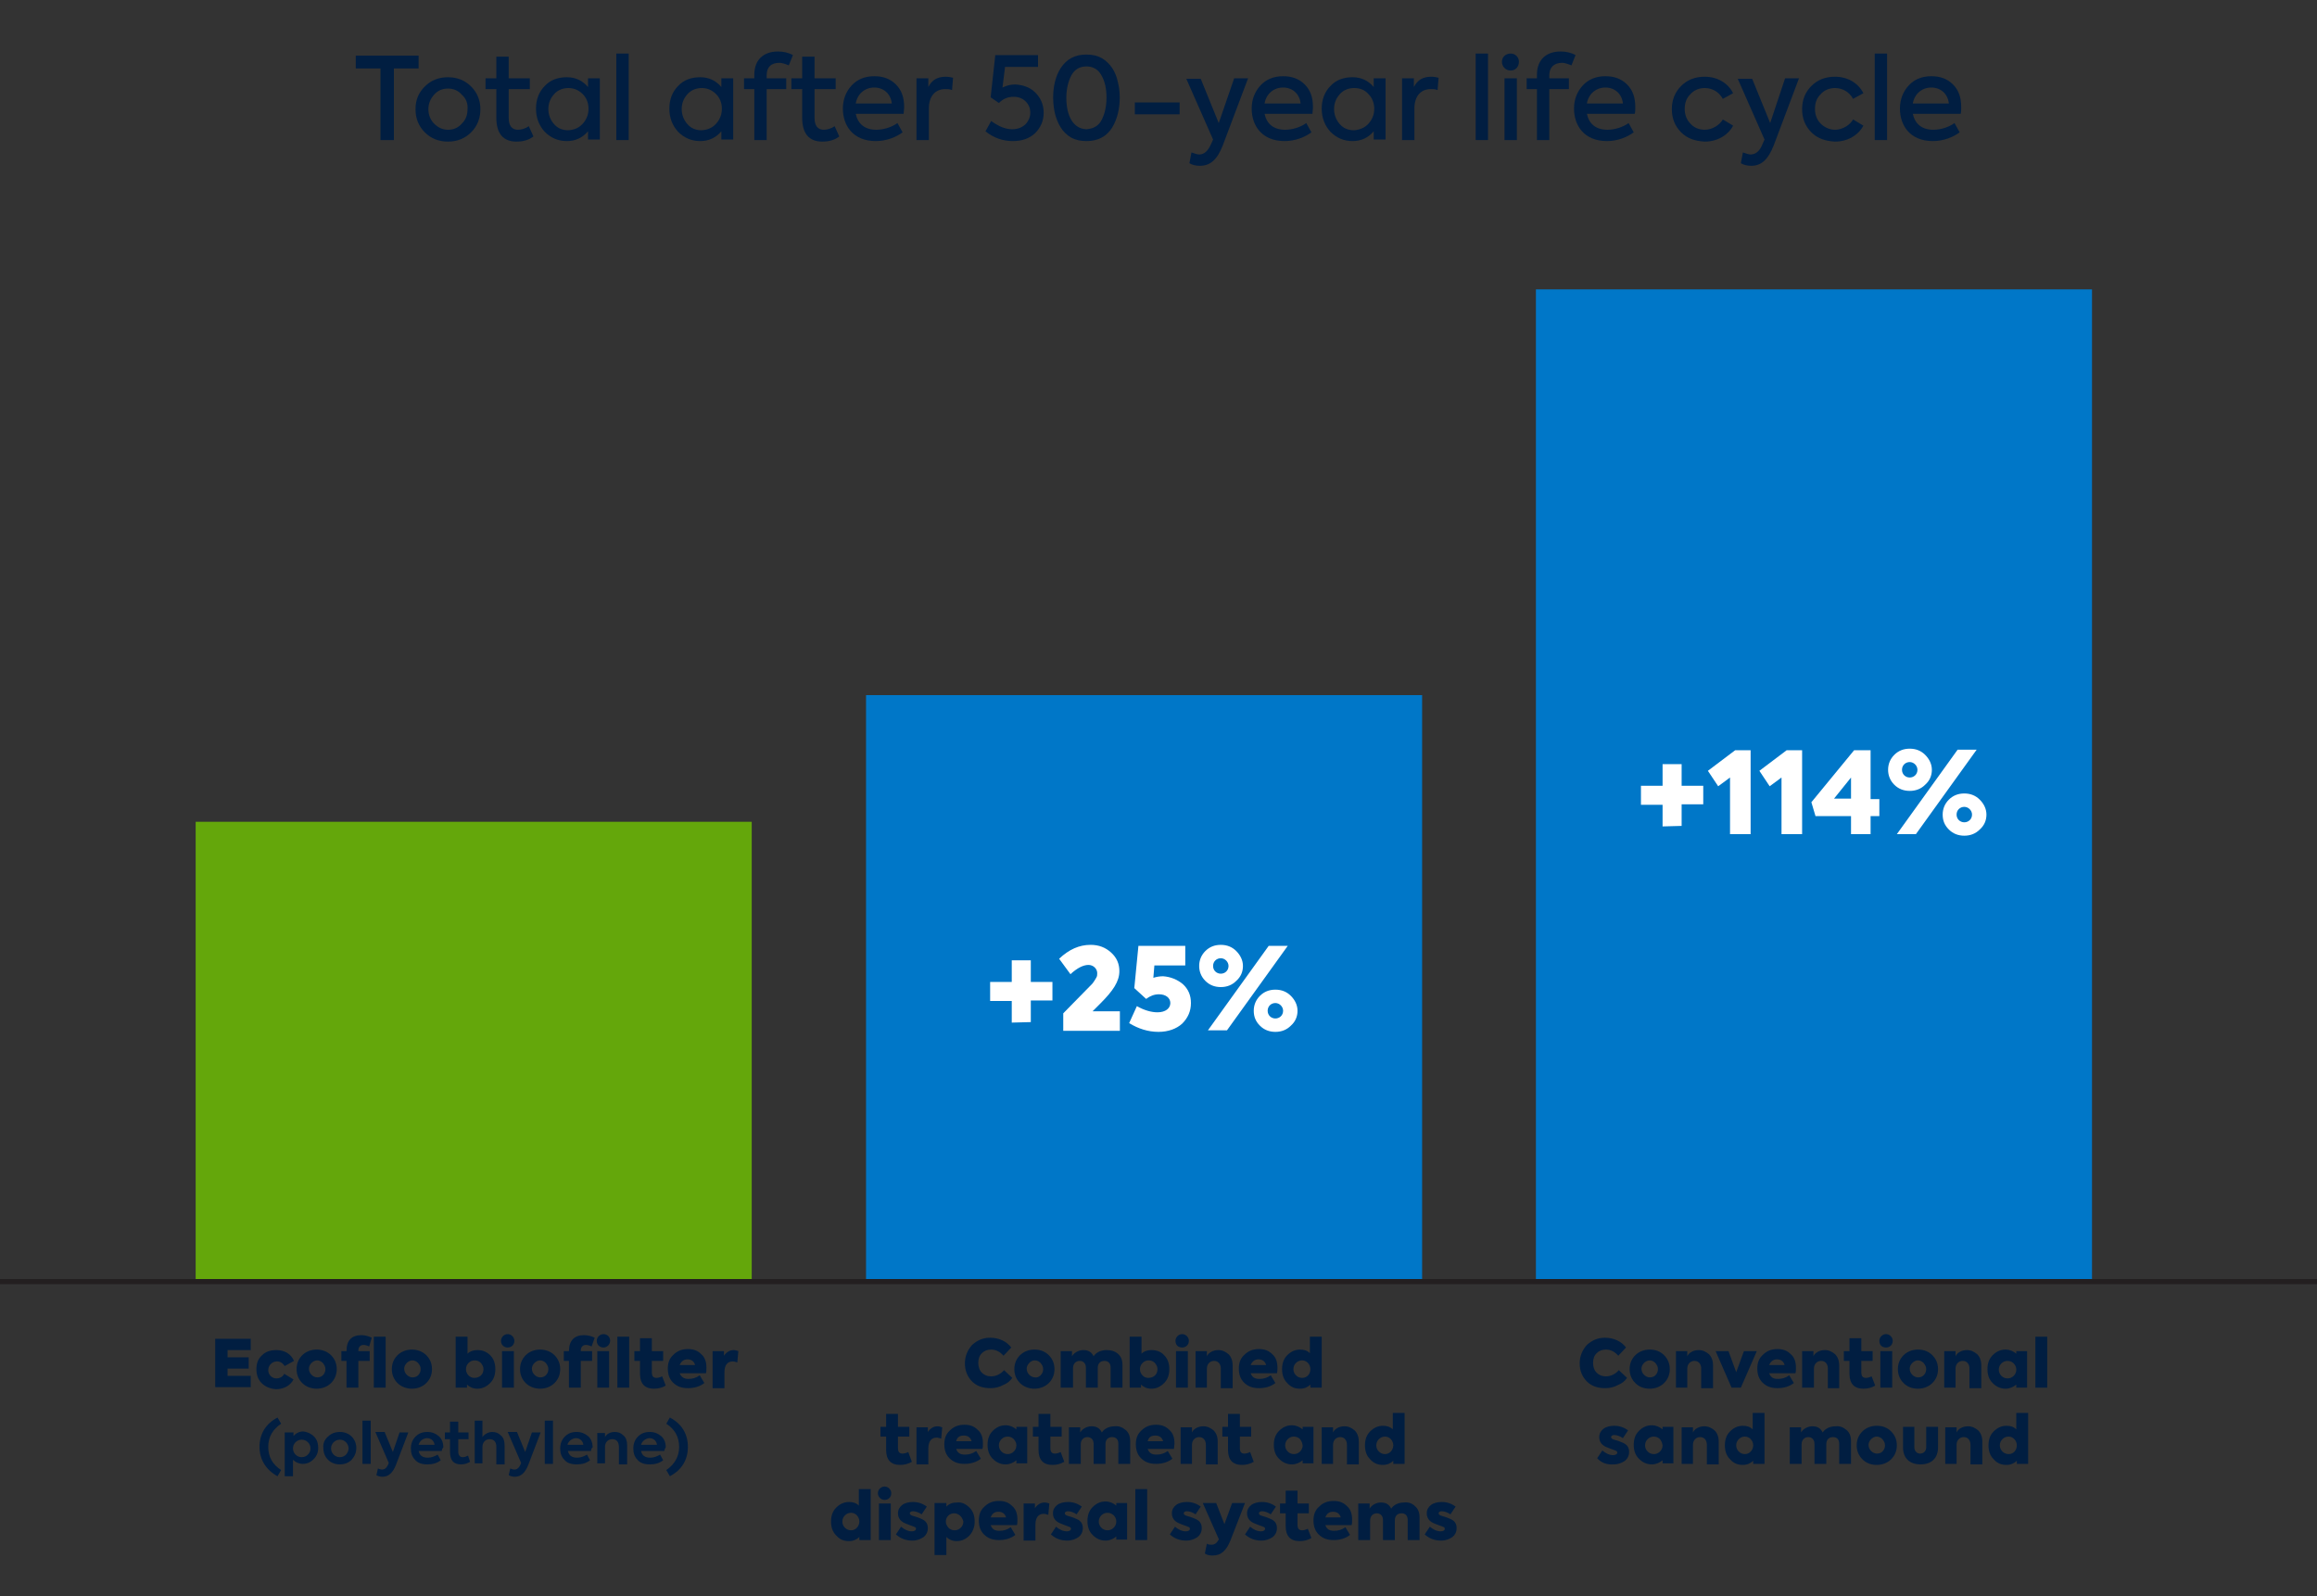 <?xml version="1.0" encoding="utf-8"?>
<!-- Generator: Adobe Illustrator 27.0.1, SVG Export Plug-In . SVG Version: 6.00 Build 0)  -->
<svg version="1.1" xmlns="http://www.w3.org/2000/svg" xmlns:xlink="http://www.w3.org/1999/xlink" x="0px" y="0px"
	 viewBox="0 0 450 310" style="enable-background:new 0 0 450 310;" xml:space="preserve">
<rect x="0" y="0" width="450" height="310" fill="#333333" stroke="none"/>
<style type="text/css">
	.st0{fill:#0077C8;}
	.st1{fill:#64A70B;}
	.st2{fill:#FFFFFF;}
	.st3{fill:#011E42;}
	.st4{fill:none;stroke:#011E42;}
	.st5{fill:#011E41;}
	.st6{fill:none;stroke:#231F20;}
</style>
<g id="FR-CA">
</g>
<g id="EN-US">
</g>
<g id="EN-CA">
	<g>
		<path class="st5" d="M73.9,13.3h-4.8v-2.5h12.2v2.5h-4.8v13.9h-2.6V13.3z"/>
		<path class="st5" d="M82.5,16.8c1.2-1.2,2.7-1.8,4.5-1.8c1.8,0,3.3,0.6,4.5,1.8c1.2,1.2,1.8,2.7,1.8,4.4c0,1.8-0.6,3.3-1.8,4.5
			c-1.2,1.2-2.7,1.8-4.5,1.8c-1.8,0-3.3-0.6-4.5-1.8c-1.2-1.2-1.8-2.7-1.8-4.5C80.7,19.4,81.3,18,82.5,16.8z M89.7,18.4
			c-0.7-0.8-1.6-1.2-2.7-1.2c-1.1,0-2,0.4-2.7,1.2c-0.7,0.8-1.1,1.7-1.1,2.8c0,1.1,0.4,2.1,1.1,2.8c0.8,0.8,1.7,1.2,2.7,1.2
			c1.1,0,2-0.4,2.7-1.2c0.8-0.8,1.1-1.7,1.1-2.8C90.9,20.1,90.5,19.1,89.7,18.4z"/>
		<path class="st5" d="M103.6,26.5c-0.9,0.7-2,1-3.3,1c-2.6,0-3.9-1.6-3.9-4.6v-5.6h-2.1v-2.1h2.1V11h2.4v4.2h4.1v2.1h-4.1v5.6
			c0,1.5,0.6,2.3,1.8,2.3c0.6,0,1.4-0.2,2.1-0.7L103.6,26.5z"/>
		<path class="st5" d="M114.2,15.2h2.3v11.9h-2.3v-1.6c-1.1,1.3-2.5,1.9-4.1,1.9c-1.7,0-3.1-0.6-4.3-1.8c-1.1-1.2-1.7-2.7-1.7-4.5
			s0.6-3.3,1.7-4.4c1.1-1.2,2.6-1.7,4.3-1.7c1.6,0,3,0.6,4.1,1.9V15.2z M113.2,24c0.7-0.8,1.1-1.7,1.1-2.9c0-1.1-0.4-2.1-1.1-2.8
			s-1.6-1.2-2.8-1.2c-1.1,0-2.1,0.4-2.8,1.2c-0.7,0.8-1.1,1.7-1.1,2.9c0,1.1,0.4,2.1,1.1,2.9c0.7,0.8,1.6,1.2,2.8,1.2
			C111.6,25.2,112.5,24.8,113.2,24z"/>
		<path class="st5" d="M122.1,27.2h-2.4V10.4h2.4V27.2z"/>
		<path class="st5" d="M140.1,15.2h2.3v11.9h-2.3v-1.6c-1.1,1.3-2.5,1.9-4.1,1.9c-1.7,0-3.1-0.6-4.3-1.8c-1.1-1.2-1.7-2.7-1.7-4.5
			s0.6-3.3,1.7-4.4c1.1-1.2,2.6-1.7,4.3-1.7c1.6,0,3,0.6,4.1,1.9V15.2z M139.1,24c0.7-0.8,1.1-1.7,1.1-2.9c0-1.1-0.4-2.1-1.1-2.8
			s-1.6-1.2-2.8-1.2c-1.1,0-2.1,0.4-2.8,1.2c-0.7,0.8-1.1,1.7-1.1,2.9c0,1.1,0.4,2.1,1.1,2.9c0.7,0.8,1.6,1.2,2.8,1.2
			C137.5,25.2,138.4,24.8,139.1,24z"/>
		<path class="st5" d="M148.9,14.6v0.6h3.8v2.1h-3.8v9.9h-2.4v-9.9h-2v-2.1h2v-0.7c0-2.9,1.8-4.5,4.6-4.5c1,0,2,0.2,2.9,0.7l-0.8,2
			c-0.7-0.3-1.4-0.5-1.8-0.5C149.7,12.2,148.9,13.1,148.9,14.6z"/>
		<path class="st5" d="M163,26.5c-0.9,0.7-2,1-3.3,1c-2.6,0-3.9-1.6-3.9-4.6v-5.6h-2.1v-2.1h2.1V11h2.4v4.2h4.1v2.1h-4.1v5.6
			c0,1.5,0.6,2.3,1.8,2.3c0.6,0,1.4-0.2,2.1-0.7L163,26.5z"/>
		<path class="st5" d="M175.5,22.1h-9.3c0.4,1.9,1.7,3.1,4,3.1c1.4,0,3-0.5,4.1-1.3l1,1.8c-1.2,0.9-3.1,1.7-5.2,1.7
			c-4.5,0-6.4-3.1-6.4-6.3c0-1.8,0.6-3.3,1.7-4.5c1.1-1.2,2.6-1.8,4.4-1.8c1.7,0,3.1,0.5,4.2,1.6c1.1,1.1,1.6,2.5,1.6,4.4
			C175.6,21.3,175.5,21.7,175.5,22.1z M166.2,20.1h7c-0.2-1.9-1.6-3.1-3.4-3.1C167.9,17,166.5,18.3,166.2,20.1z"/>
		<path class="st5" d="M178,27.2V15.2h2.3v1.7c0.7-1.4,1.8-2,3.4-2c0.5,0,1,0.1,1.4,0.2l-0.2,2.4c-0.4-0.2-0.9-0.2-1.3-0.2
			c-1.9,0-3.2,1.3-3.2,3.8v6.1H178z"/>
		<path class="st5" d="M201.1,18c1,1,1.6,2.3,1.6,3.9c0,1.6-0.6,2.9-1.7,4c-1.1,1-2.5,1.5-4.3,1.5c-1.9,0-3.7-0.6-5.3-1.9l1.1-2
			c1.4,1,2.7,1.6,4.1,1.6c1,0,1.8-0.3,2.5-0.9c0.6-0.6,1-1.4,1-2.3c0-0.9-0.3-1.6-0.9-2.2c-0.6-0.6-1.4-0.9-2.3-0.9
			c-1.2,0-2.1,0.4-2.9,1.2l-1.6-1.1l0.9-8.2h8.3v2.3h-6.4l-0.5,4c0.8-0.4,1.6-0.6,2.5-0.6C198.8,16.5,200.1,17,201.1,18z"/>
		<path class="st5" d="M211,27.4c-1.1,0-2.1-0.2-3-0.7c-1.7-1-2.6-2.7-3.1-4.6c-0.9-3.9-0.2-8.9,3.1-10.8c0.9-0.5,1.8-0.7,3-0.7
			s2.1,0.2,3,0.7c1.7,1,2.7,2.7,3.1,4.6c0.5,1.9,0.5,4.2,0,6.2c-0.5,1.9-1.4,3.7-3.1,4.6C213.1,27.2,212.1,27.4,211,27.4z
			 M213.9,23.4c0.6-1.1,1-2.6,1-4.4c0-1.8-0.3-3.2-1-4.4c-0.6-1.1-1.6-1.7-2.9-1.7s-2.3,0.6-2.9,1.7c-0.6,1.1-1,2.6-1,4.4
			c0,3.3,1.2,6,3.9,6.1C212.3,25,213.3,24.5,213.9,23.4z"/>
		<path class="st5" d="M220.4,22.2v-2.3h8.7v2.3H220.4z"/>
		<path class="st5" d="M239.7,15.2h2.7l-4.9,13c-1.1,2.8-2.4,4-4.5,4c-0.8,0-1.5-0.2-2-0.5l0.4-2.1c0.6,0.2,1.1,0.4,1.5,0.4
			c1,0,1.7-0.7,2.3-2l0.4-0.9l-5.2-11.8h2.8l3.5,8.6L239.7,15.2z"/>
		<path class="st5" d="M254.9,22.1h-9.3c0.4,1.9,1.7,3.1,4,3.1c1.4,0,3-0.5,4.1-1.3l1,1.8c-1.2,0.9-3.1,1.7-5.2,1.7
			c-4.5,0-6.4-3.1-6.4-6.3c0-1.8,0.6-3.3,1.7-4.5c1.1-1.2,2.6-1.8,4.4-1.8c1.7,0,3.1,0.5,4.2,1.6c1.1,1.1,1.6,2.5,1.6,4.4
			C255,21.3,254.9,21.7,254.9,22.1z M245.6,20.1h7c-0.2-1.9-1.6-3.1-3.4-3.1C247.3,17,245.9,18.3,245.6,20.1z"/>
		<path class="st5" d="M266.8,15.2h2.3v11.9h-2.3v-1.6c-1.1,1.3-2.5,1.9-4.1,1.9c-1.7,0-3.1-0.6-4.3-1.8c-1.1-1.2-1.7-2.7-1.7-4.5
			s0.6-3.3,1.7-4.4c1.1-1.2,2.6-1.7,4.3-1.7c1.6,0,3,0.6,4.1,1.9V15.2z M265.8,24c0.7-0.8,1.1-1.7,1.1-2.9c0-1.1-0.4-2.1-1.1-2.8
			c-0.7-0.8-1.6-1.2-2.8-1.2c-1.1,0-2.1,0.4-2.8,1.2s-1.1,1.7-1.1,2.9c0,1.1,0.4,2.1,1.1,2.9c0.7,0.8,1.6,1.2,2.8,1.2
			C264.1,25.2,265.1,24.8,265.8,24z"/>
		<path class="st5" d="M272.3,27.2V15.2h2.3v1.7c0.7-1.4,1.8-2,3.4-2c0.5,0,1,0.1,1.4,0.2l-0.2,2.4c-0.4-0.2-0.9-0.2-1.3-0.2
			c-1.9,0-3.2,1.3-3.2,3.8v6.1H272.3z"/>
		<path class="st5" d="M289,27.2h-2.4V10.4h2.4V27.2z"/>
		<path class="st5" d="M291.7,12c0-0.9,0.7-1.6,1.7-1.6c0.9,0,1.6,0.7,1.6,1.6c0,1-0.7,1.7-1.6,1.7C292.4,13.7,291.7,12.9,291.7,12z
			 M294.6,27.2h-2.4V15.2h2.4V27.2z"/>
		<path class="st5" d="M300.9,14.6v0.6h3.8v2.1h-3.8v9.9h-2.4v-9.9h-2v-2.1h2v-0.7c0-2.9,1.8-4.5,4.6-4.5c1,0,2,0.2,2.9,0.7l-0.8,2
			c-0.7-0.3-1.4-0.5-1.8-0.5C301.8,12.2,300.9,13.1,300.9,14.6z"/>
		<path class="st5" d="M317.5,22.1h-9.3c0.4,1.9,1.7,3.1,4,3.1c1.4,0,3-0.5,4.1-1.3l1,1.8c-1.2,0.9-3.1,1.7-5.2,1.7
			c-4.5,0-6.4-3.1-6.4-6.3c0-1.8,0.6-3.3,1.7-4.5c1.1-1.2,2.6-1.8,4.4-1.8c1.7,0,3.1,0.5,4.2,1.6c1.1,1.1,1.6,2.5,1.6,4.4
			C317.6,21.3,317.6,21.7,317.5,22.1z M308.2,20.1h7c-0.2-1.9-1.6-3.1-3.4-3.1C309.9,17,308.5,18.3,308.2,20.1z"/>
		<path class="st5" d="M326.5,25.7c-1.2-1.2-1.8-2.7-1.8-4.5c0-1.8,0.6-3.3,1.8-4.5c1.2-1.2,2.7-1.8,4.6-1.8c2.4,0,4.5,1.2,5.5,3.2
			l-2,1.1c-0.7-1.3-2-2.1-3.5-2.1c-1.1,0-2.1,0.4-2.8,1.2c-0.8,0.8-1.1,1.7-1.1,2.9c0,1.1,0.4,2.1,1.1,2.8c0.7,0.8,1.7,1.2,2.8,1.2
			c1.4,0,2.9-0.9,3.5-2l2,1.2c-1,1.9-3.1,3.1-5.5,3.1C329.2,27.4,327.7,26.9,326.5,25.7z"/>
		<path class="st5" d="M346.7,15.2h2.7l-4.9,13c-1.1,2.8-2.4,4-4.4,4c-0.8,0-1.5-0.2-2-0.5l0.4-2.1c0.6,0.2,1.1,0.4,1.5,0.4
			c1,0,1.8-0.7,2.3-2l0.4-0.9l-5.2-11.8h2.8l3.5,8.6L346.7,15.2z"/>
		<path class="st5" d="M351.8,25.7c-1.2-1.2-1.8-2.7-1.8-4.5c0-1.8,0.6-3.3,1.8-4.5c1.2-1.2,2.7-1.8,4.6-1.8c2.4,0,4.5,1.2,5.5,3.2
			l-2,1.1c-0.7-1.3-2-2.1-3.5-2.1c-1.1,0-2.1,0.4-2.8,1.2c-0.8,0.8-1.1,1.7-1.1,2.9c0,1.1,0.4,2.1,1.1,2.8s1.7,1.2,2.8,1.2
			c1.4,0,2.9-0.9,3.5-2l2,1.2c-1,1.9-3.1,3.1-5.5,3.1C354.5,27.4,353,26.9,351.8,25.7z"/>
		<path class="st5" d="M366.5,27.2h-2.4V10.4h2.4V27.2z"/>
		<path class="st5" d="M380.8,22.1h-9.3c0.4,1.9,1.7,3.1,4,3.1c1.4,0,3-0.5,4.1-1.3l1,1.8c-1.2,0.9-3.1,1.7-5.2,1.7
			c-4.5,0-6.4-3.1-6.4-6.3c0-1.8,0.6-3.3,1.7-4.5c1.1-1.2,2.6-1.8,4.4-1.8c1.7,0,3.1,0.5,4.2,1.6c1.1,1.1,1.6,2.5,1.6,4.4
			C380.9,21.3,380.9,21.7,380.8,22.1z M371.5,20.1h7c-0.2-1.9-1.6-3.1-3.4-3.1C373.2,17,371.8,18.3,371.5,20.1z"/>
	</g>
	<rect x="168.2" y="135" class="st0" width="108" height="113.9"/>
	<rect x="38" y="159.6" class="st1" width="108" height="89.3"/>
	<g>
		<path class="st2" d="M204.4,190.6v3.7h-4.2v4.2l-3.7,0.1v-4.2h-4.2v-3.7h4.2v-4.2h3.7v4.2H204.4z"/>
		<path class="st2" d="M212.2,196.4h5.3v3.8h-11v-3.4l5-5.1l0.3-0.3c0.4-0.4,0.4-0.4,0.6-0.7c0.3-0.4,0.3-0.5,0.5-0.8
			c0.2-0.3,0.2-0.6,0.2-0.9c0-0.9-0.8-1.6-1.7-1.6c-1,0-2.2,0.6-3.5,1.8l-2.2-3c1.9-1.8,3.9-2.7,6.1-2.7c1.6,0,2.9,0.5,4,1.5
			c1.1,1,1.6,2.2,1.6,3.6c0,2-1.2,3.8-3.7,6.3L212.2,196.4z"/>
		<path class="st2" d="M229.7,191.1c1.1,1,1.6,2.2,1.6,3.7c0,1.6-0.6,2.9-1.7,4c-1.1,1-2.7,1.6-4.6,1.6c-2,0-3.9-0.6-5.7-1.7
			l1.5-3.3c1.4,0.8,2.8,1.2,4,1.2c1.6,0,2.5-0.8,2.5-1.8c0-1-0.9-1.7-2.2-1.7c-0.9,0-1.7,0.3-2.5,0.9l-2.3-2.1l0.8-8.2h9.1v3.8h-6
			l-0.2,2.4c0.6-0.2,1.3-0.3,1.9-0.3C227.3,189.7,228.6,190.2,229.7,191.1z"/>
		<path class="st2" d="M234.1,190.5c-0.8-0.8-1.2-1.8-1.2-2.9s0.4-2.1,1.2-2.9c0.8-0.8,1.8-1.2,3-1.2c1.2,0,2.2,0.4,3,1.2
			c0.8,0.8,1.3,1.8,1.3,2.9s-0.4,2.1-1.3,2.9c-0.8,0.8-1.8,1.2-3,1.2C235.9,191.7,234.9,191.3,234.1,190.5z M234.6,200.1l11.8-16.4
			h3.7l-11.8,16.4H234.6z M237.1,186.1c-0.8,0-1.5,0.6-1.5,1.5c0,0.9,0.7,1.5,1.5,1.5s1.5-0.6,1.5-1.5
			C238.6,186.8,237.9,186.1,237.1,186.1z M244.7,199.2c-0.8-0.8-1.2-1.7-1.2-2.9c0-1.1,0.4-2.1,1.2-2.9c0.8-0.8,1.8-1.2,3-1.2
			c1.2,0,2.2,0.4,3,1.2c0.8,0.8,1.3,1.8,1.3,2.9c0,1.1-0.4,2.1-1.3,2.9c-0.8,0.8-1.8,1.2-3,1.2C246.5,200.4,245.5,200,244.7,199.2z
			 M249.2,196.3c0-0.8-0.7-1.5-1.5-1.5c-0.8,0-1.5,0.6-1.5,1.5c0,0.9,0.7,1.5,1.5,1.5C248.5,197.8,249.2,197.2,249.2,196.3z"/>
	</g>
	<rect x="298.3" y="56.2" class="st0" width="108" height="192.7"/>
	<g>
		<path class="st2" d="M330.8,152.5v3.7h-4.2v4.2l-3.7,0.1v-4.2h-4.2v-3.7h4.2v-4.2h3.7v4.2H330.8z"/>
		<path class="st2" d="M337,145.7h3V162h-4v-11l-2.3,1.7l-2-3L337,145.7z"/>
		<path class="st2" d="M347,145.7h3V162h-4v-11l-2.3,1.7l-2-3L347,145.7z"/>
		<path class="st2" d="M365,155.1v3.4h-1.7v3.5h-3.8v-3.5h-6.9l-0.8-2.7l8.3-10.1h3.2v9.5H365z M356.2,155.1h3.3V151L356.2,155.1z"
			/>
		<path class="st2" d="M367.9,152.4c-0.8-0.8-1.2-1.8-1.2-2.9c0-1.1,0.4-2.1,1.2-2.9c0.8-0.8,1.8-1.2,3-1.2c1.2,0,2.2,0.4,3,1.2
			c0.8,0.8,1.3,1.8,1.3,2.9c0,1.1-0.4,2.1-1.3,2.9c-0.8,0.8-1.8,1.2-3,1.2C369.7,153.6,368.7,153.2,367.9,152.4z M368.4,162
			l11.8-16.4h3.7L372.1,162H368.4z M370.9,148c-0.8,0-1.5,0.6-1.5,1.5c0,0.9,0.7,1.5,1.5,1.5c0.8,0,1.5-0.6,1.5-1.5
			C372.4,148.7,371.7,148,370.9,148z M378.5,161.1c-0.8-0.8-1.2-1.7-1.2-2.9c0-1.1,0.4-2.1,1.2-2.9c0.8-0.8,1.8-1.2,3-1.2
			c1.2,0,2.2,0.4,3,1.2c0.8,0.8,1.3,1.8,1.3,2.9c0,1.1-0.4,2.1-1.3,2.9c-0.8,0.8-1.8,1.2-3,1.2C380.3,162.3,379.3,161.9,378.5,161.1
			z M383,158.2c0-0.8-0.7-1.5-1.5-1.5c-0.8,0-1.5,0.6-1.5,1.5c0,0.9,0.7,1.5,1.5,1.5C382.3,159.7,383,159.1,383,158.2z"/>
	</g>
	<path class="st5" d="M41.8,269.5V260h6.9v2.2h-4.5v1.4h4.1v2.2h-4.1v1.4h4.5v2.2H41.8z M50.8,268.6c-0.7-0.7-1-1.6-1-2.7
		c0-1.1,0.3-2,1.1-2.7c0.7-0.7,1.6-1,2.8-1c1.5,0,2.8,0.7,3.4,2.1l-1.8,1c-0.4-0.6-0.9-0.9-1.5-0.9c-0.5,0-0.9,0.2-1.2,0.5
		c-0.3,0.3-0.5,0.7-0.5,1.2c0,0.9,0.7,1.6,1.6,1.6c0.7,0,1.3-0.4,1.5-0.9l1.8,1.1c-0.6,1.2-1.9,1.9-3.4,1.9
		C52.4,269.7,51.5,269.3,50.8,268.6z M58.7,268.6c-0.7-0.7-1.1-1.6-1.1-2.7s0.4-2,1.1-2.7c0.7-0.7,1.7-1.1,2.8-1.1s2.1,0.4,2.8,1.1
		c0.7,0.7,1.1,1.6,1.1,2.7s-0.4,2-1.1,2.7c-0.7,0.7-1.7,1.1-2.8,1.1S59.4,269.3,58.7,268.6z M62.7,267.1c0.3-0.3,0.5-0.7,0.5-1.2
		c0-0.5-0.2-0.8-0.5-1.2c-0.3-0.3-0.7-0.5-1.1-0.5s-0.8,0.2-1.1,0.5c-0.3,0.3-0.5,0.7-0.5,1.1c0,0.5,0.2,0.9,0.5,1.2
		c0.3,0.3,0.7,0.5,1.1,0.5S62.4,267.4,62.7,267.1z M69.6,262.3v0.1h2.2v1.9h-2.2v5.2h-2.3v-5.2h-1v-1.9h1c0-2.1,1-3.1,2.9-3.1
		c0.7,0,1.4,0.2,2,0.5l-0.5,1.7c-0.4-0.2-0.8-0.3-1.1-0.3C70,261.2,69.6,261.6,69.6,262.3z M72.6,259.6h2.3v9.9h-2.3V259.6z
		 M77.2,268.6c-0.7-0.7-1.1-1.6-1.1-2.7s0.4-2,1.1-2.7c0.7-0.7,1.7-1.1,2.8-1.1s2.1,0.4,2.8,1.1c0.7,0.7,1.1,1.6,1.1,2.7
		s-0.4,2-1.1,2.7c-0.7,0.7-1.7,1.1-2.8,1.1S77.9,269.3,77.2,268.6z M81.2,267.1c0.3-0.3,0.5-0.7,0.5-1.2c0-0.5-0.2-0.8-0.5-1.2
		c-0.3-0.3-0.7-0.5-1.1-0.5s-0.8,0.2-1.1,0.5c-0.3,0.3-0.5,0.7-0.5,1.1c0,0.5,0.2,0.9,0.5,1.2c0.3,0.3,0.7,0.5,1.1,0.5
		S80.9,267.4,81.2,267.1z M95.2,263.2c0.7,0.7,1,1.6,1,2.7c0,1.1-0.3,2-1,2.7c-0.7,0.7-1.5,1.1-2.5,1.1c-0.8,0-1.5-0.3-2-0.8v0.6
		h-2.2v-9.9h2.3v3.3c0.5-0.5,1.2-0.7,1.9-0.7C93.7,262.2,94.5,262.5,95.2,263.2z M93.9,265.9c0-0.5-0.2-0.8-0.5-1.2
		c-0.3-0.3-0.7-0.5-1.2-0.5c-0.5,0-0.9,0.2-1.2,0.5c-0.3,0.3-0.5,0.7-0.5,1.2c0,0.9,0.7,1.7,1.6,1.7
		C93.2,267.6,93.9,266.9,93.9,265.9z M97.3,260.4c0-0.7,0.6-1.3,1.3-1.3c0.7,0,1.3,0.6,1.3,1.3c0,0.8-0.6,1.3-1.3,1.3
		C97.9,261.7,97.3,261.2,97.3,260.4z M99.8,269.5h-2.3v-7.1h2.3V269.5z M102.1,268.6c-0.7-0.7-1.1-1.6-1.1-2.7s0.4-2,1.1-2.7
		c0.7-0.7,1.7-1.1,2.8-1.1s2.1,0.4,2.8,1.1c0.7,0.7,1.1,1.6,1.1,2.7s-0.4,2-1.1,2.7c-0.7,0.7-1.7,1.1-2.8,1.1
		S102.8,269.3,102.1,268.6z M106,267.1c0.3-0.3,0.5-0.7,0.5-1.2c0-0.5-0.2-0.8-0.5-1.2c-0.3-0.3-0.7-0.5-1.1-0.5s-0.8,0.2-1.1,0.5
		c-0.3,0.3-0.5,0.7-0.5,1.1c0,0.5,0.2,0.9,0.5,1.2c0.3,0.3,0.7,0.5,1.1,0.5S105.7,267.4,106,267.1z M112.8,262.3v0.1h2.2v1.9h-2.2
		v5.2h-2.3v-5.2h-1v-1.9h1c0-2.1,1.1-3.1,2.9-3.1c0.8,0,1.5,0.2,2.1,0.5l-0.6,1.7c-0.4-0.2-0.8-0.3-1.1-0.3
		C113.2,261.2,112.8,261.6,112.8,262.3z M115.9,260.4c0-0.7,0.6-1.3,1.3-1.3c0.8,0,1.3,0.6,1.3,1.3s-0.6,1.3-1.3,1.3
		C116.5,261.7,115.9,261.2,115.9,260.4z M116,269.5v-7.1h2.3v7.1H116z M122.2,269.5h-2.3v-9.9h2.3V269.5z M129.3,269.1
		c-0.7,0.4-1.4,0.6-2.3,0.6c-1.8,0-2.7-1-2.7-2.9v-2.5h-1.1v-1.9h1.1v-2.5h2.3v2.5h2.2v1.9h-2.2v2.2c0,0.8,0.3,1.1,0.9,1.1
		c0.3,0,0.7-0.1,1.1-0.3L129.3,269.1z M137.1,266.7H132c0.3,0.7,0.8,1.1,1.7,1.1c0.8,0,1.5-0.2,2.2-0.7l0.9,1.5c-0.9,0.7-2,1-3.2,1
		c-1.3,0-2.2-0.4-2.9-1.1c-0.7-0.7-1-1.6-1-2.7c0-1.1,0.3-2,1.1-2.7c0.7-0.7,1.6-1.1,2.8-1.1c1.1,0,1.9,0.3,2.6,1
		c0.7,0.6,1,1.5,1,2.6C137.2,266.1,137.2,266.4,137.1,266.7z M132,265.1h3c-0.2-0.7-0.7-1.1-1.5-1.1
		C132.8,264,132.3,264.4,132,265.1z M138.4,269.5v-7.1h2.2v0.9c0.5-0.7,1.1-1.1,1.9-1.1c0.3,0,0.6,0.1,0.9,0.2l-0.2,2.2
		c-0.3-0.1-0.6-0.2-0.9-0.2c-1,0-1.6,0.7-1.6,2.1v3.1H138.4z"/>
	<g>
		<path class="st5" d="M53.9,286.7c-2.2-1.2-3.5-3.2-3.5-5.7c0-2.5,1.2-4.5,3.5-5.7l0.7,1.2c-1.6,1.1-2.5,2.5-2.5,4.5
			c0,1.9,0.8,3.4,2.5,4.5L53.9,286.7z"/>
		<path class="st5" d="M61,279c0.6,0.6,0.8,1.4,0.8,2.2c0,0.9-0.3,1.6-0.9,2.2c-0.6,0.6-1.3,0.9-2.1,0.9c-0.7,0-1.4-0.3-1.9-0.8v3.2
			h-1.6v-8.5H57v0.7c0.5-0.6,1.2-0.9,1.9-0.9C59.7,278.1,60.4,278.4,61,279z M59.8,282.5c0.3-0.3,0.5-0.7,0.5-1.2
			c0-0.5-0.2-0.9-0.5-1.2c-0.3-0.3-0.7-0.5-1.2-0.5c-0.5,0-0.9,0.2-1.2,0.5c-0.3,0.3-0.5,0.7-0.5,1.2c0,0.5,0.2,0.9,0.5,1.2
			c0.3,0.3,0.7,0.5,1.2,0.5C59.1,283,59.5,282.8,59.8,282.5z"/>
		<path class="st5" d="M63.7,279c0.6-0.6,1.4-0.9,2.3-0.9s1.7,0.3,2.3,0.9c0.6,0.6,0.9,1.4,0.9,2.2c0,0.9-0.3,1.6-0.9,2.3
			c-0.6,0.6-1.4,0.9-2.3,0.9s-1.7-0.3-2.3-0.9c-0.6-0.6-0.9-1.4-0.9-2.3C62.7,280.4,63,279.6,63.7,279z M66,283
			c0.5,0,0.9-0.2,1.2-0.5c0.3-0.3,0.5-0.8,0.5-1.2s-0.2-0.9-0.5-1.2c-0.3-0.3-0.7-0.5-1.2-0.5c-0.5,0-0.9,0.2-1.2,0.5
			c-0.3,0.3-0.5,0.7-0.5,1.2s0.2,0.9,0.5,1.2C65.1,282.8,65.5,283,66,283z"/>
		<path class="st5" d="M72,284.3h-1.6v-8.4H72V284.3z"/>
		<path class="st5" d="M77.6,278.2h1.7l-2.4,6.3c-0.6,1.5-1.4,2.3-2.6,2.3c-0.5,0-0.8-0.1-1.2-0.3l0.3-1.3c0.3,0.1,0.5,0.2,0.8,0.2
			c0.5,0,0.9-0.3,1.2-1l0.1-0.3l-2.6-6h1.8l1.6,3.9L77.6,278.2z"/>
		<path class="st5" d="M85.8,281.8h-4.5c0.2,0.9,0.8,1.3,1.8,1.3c0.7,0,1.4-0.3,1.9-0.6l0.6,1.1c-0.8,0.6-1.6,0.8-2.6,0.8
			c-1.1,0-1.9-0.3-2.4-0.9c-0.6-0.6-0.8-1.4-0.8-2.2c0-0.9,0.3-1.7,0.9-2.3c0.6-0.6,1.3-0.9,2.3-0.9c0.9,0,1.6,0.3,2.2,0.8
			s0.9,1.3,0.9,2.2C85.9,281.3,85.8,281.6,85.8,281.8z M81.3,280.6h3.1c-0.1-0.8-0.7-1.3-1.5-1.3C82,279.4,81.5,279.9,81.3,280.6z"
			/>
		<path class="st5" d="M91.3,283.9c-0.5,0.3-1.1,0.5-1.8,0.5c-1.4,0-2.1-0.8-2.1-2.4v-2.5h-1v-1.3h1v-2.1H89v2.1h2v1.3h-2v2.4
			c0,0.7,0.3,1.1,0.9,1.1c0.3,0,0.6-0.1,1-0.3L91.3,283.9z"/>
		<path class="st5" d="M92.2,284.3v-8.4h1.5v3.2c0.3-0.5,1.1-1,1.9-1c0.7,0,1.2,0.2,1.7,0.7c0.5,0.4,0.7,1.1,0.7,1.9v3.7h-1.6V281
			c0-1-0.5-1.5-1.3-1.5c-0.8,0-1.4,0.6-1.4,1.5v3.2H92.2z"/>
		<path class="st5" d="M103.3,278.2h1.7l-2.4,6.3c-0.6,1.5-1.4,2.3-2.6,2.3c-0.5,0-0.8-0.1-1.2-0.3l0.3-1.3c0.3,0.1,0.5,0.2,0.8,0.2
			c0.5,0,0.9-0.3,1.2-1l0.1-0.3l-2.6-6h1.8l1.6,3.9L103.3,278.2z"/>
		<path class="st5" d="M107.4,284.3h-1.6v-8.4h1.6V284.3z"/>
		<path class="st5" d="M114.8,281.8h-4.5c0.2,0.9,0.8,1.3,1.8,1.3c0.7,0,1.4-0.3,1.9-0.6l0.6,1.1c-0.8,0.6-1.6,0.8-2.6,0.8
			c-1.1,0-1.9-0.3-2.4-0.9c-0.6-0.6-0.8-1.4-0.8-2.2c0-0.9,0.3-1.7,0.9-2.3c0.6-0.6,1.3-0.9,2.3-0.9c0.9,0,1.6,0.3,2.2,0.8
			s0.9,1.3,0.9,2.2C114.8,281.3,114.8,281.6,114.8,281.8z M110.2,280.6h3.1c-0.1-0.8-0.7-1.3-1.5-1.3
			C111,279.4,110.4,279.9,110.2,280.6z"/>
		<path class="st5" d="M116,284.3v-6h1.5v0.8c0.3-0.6,1-1,1.9-1c0.7,0,1.2,0.2,1.7,0.7c0.5,0.4,0.7,1.1,0.7,1.9v3.7h-1.6V281
			c0-1-0.5-1.5-1.3-1.5c-0.8,0-1.4,0.6-1.4,1.5v3.2H116z"/>
		<path class="st5" d="M129,281.8h-4.5c0.2,0.9,0.8,1.3,1.8,1.3c0.7,0,1.4-0.3,1.9-0.6l0.6,1.1c-0.8,0.6-1.6,0.8-2.6,0.8
			c-1.1,0-1.9-0.3-2.4-0.9c-0.6-0.6-0.8-1.4-0.8-2.2c0-0.9,0.3-1.7,0.9-2.3c0.6-0.6,1.3-0.9,2.3-0.9c0.9,0,1.6,0.3,2.2,0.8
			c0.6,0.5,0.9,1.3,0.9,2.2C129.1,281.3,129.1,281.6,129,281.8z M124.5,280.6h3.1c-0.1-0.8-0.7-1.3-1.5-1.3
			C125.3,279.4,124.7,279.9,124.5,280.6z"/>
		<path class="st5" d="M129.4,285.5c1.6-1.1,2.5-2.6,2.5-4.5c0-1.9-0.8-3.4-2.5-4.5l0.7-1.2c2.3,1.2,3.5,3.2,3.5,5.7
			c0,2.5-1.2,4.5-3.5,5.7L129.4,285.5z"/>
	</g>
	<g>
		<path class="st5" d="M188.8,268.3c-0.9-0.9-1.4-2.1-1.4-3.5c0-1.4,0.5-2.6,1.4-3.6c1-0.9,2.1-1.4,3.5-1.4c1.7,0,3.2,0.7,4.1,1.9
			l-1.5,1.6c-0.7-0.8-1.5-1.2-2.4-1.2c-0.7,0-1.3,0.2-1.8,0.7c-0.5,0.5-0.7,1.1-0.7,1.9c0,0.7,0.2,1.4,0.7,1.9
			c0.5,0.5,1.1,0.7,1.8,0.7c0.9,0,1.8-0.4,2.5-1.2l1.6,1.5c-0.4,0.6-1,1.1-1.8,1.4c-0.7,0.4-1.6,0.6-2.4,0.6
			C190.9,269.6,189.7,269.2,188.8,268.3z"/>
		<path class="st5" d="M198.1,268.6c-0.7-0.7-1.1-1.6-1.1-2.7c0-1.1,0.4-2,1.1-2.7c0.7-0.7,1.7-1.1,2.8-1.1c1.2,0,2.1,0.4,2.8,1.1
			c0.7,0.7,1.1,1.6,1.1,2.7c0,1.1-0.4,2-1.1,2.7c-0.7,0.7-1.7,1.1-2.8,1.1C199.8,269.7,198.8,269.3,198.1,268.6z M202.1,267.1
			c0.3-0.3,0.5-0.7,0.5-1.2c0-0.5-0.2-0.8-0.5-1.2c-0.3-0.3-0.7-0.5-1.1-0.5c-0.5,0-0.8,0.2-1.1,0.5c-0.3,0.3-0.5,0.7-0.5,1.1
			c0,0.5,0.2,0.9,0.5,1.2c0.3,0.3,0.7,0.5,1.1,0.5C201.4,267.6,201.8,267.4,202.1,267.1z"/>
		<path class="st5" d="M217.1,262.9c0.6,0.5,0.9,1.2,0.9,2.2v4.4h-2.3v-3.9c0-0.9-0.5-1.3-1.2-1.3c-0.8,0-1.3,0.5-1.3,1.4v3.8h-2.3
			v-3.9c0-0.8-0.5-1.3-1.2-1.3c-0.7,0-1.3,0.5-1.3,1.4v3.8H206v-7.1h2.2v1c0.4-0.7,1.3-1.2,2.2-1.2c1,0,1.6,0.4,2,1.2
			c0.5-0.8,1.5-1.2,2.5-1.2C215.8,262.2,216.5,262.4,217.1,262.9z"/>
		<path class="st5" d="M226.1,263.2c0.7,0.7,1,1.6,1,2.7c0,1.1-0.3,2-1,2.7c-0.7,0.7-1.5,1.1-2.5,1.1c-0.8,0-1.5-0.3-2-0.8v0.6h-2.2
			v-9.9h2.3v3.3c0.5-0.5,1.2-0.7,1.9-0.7C224.6,262.2,225.5,262.5,226.1,263.2z M224.8,265.9c0-0.5-0.2-0.8-0.5-1.2
			c-0.3-0.3-0.7-0.5-1.2-0.5c-0.5,0-0.9,0.2-1.2,0.5c-0.3,0.3-0.5,0.7-0.5,1.2c0,0.9,0.7,1.7,1.6,1.7
			C224.1,267.6,224.8,266.9,224.8,265.9z"/>
		<path class="st5" d="M228.3,260.4c0-0.7,0.6-1.3,1.3-1.3s1.3,0.6,1.3,1.3c0,0.8-0.6,1.3-1.3,1.3
			C228.8,261.7,228.3,261.2,228.3,260.4z M230.7,269.5h-2.3v-7.1h2.3V269.5z"/>
		<path class="st5" d="M232.2,269.5v-7.1h2.2v1c0.3-0.7,1.2-1.2,2.2-1.2c0.8,0,1.4,0.3,2,0.8c0.5,0.5,0.8,1.2,0.8,2.2v4.4h-2.3v-3.8
			c0-0.9-0.5-1.5-1.3-1.5c-0.8,0-1.4,0.6-1.4,1.5v3.7H232.2z"/>
		<path class="st5" d="M248,266.7h-5.1c0.3,0.8,0.8,1.1,1.7,1.1c0.8,0,1.5-0.2,2.2-0.7l0.9,1.5c-0.9,0.7-2,1-3.2,1
			c-1.3,0-2.2-0.4-2.9-1.1c-0.7-0.7-1-1.6-1-2.7c0-1.1,0.3-2,1.1-2.7c0.7-0.7,1.6-1.1,2.8-1.1c1.1,0,1.9,0.3,2.6,1
			c0.7,0.6,1,1.5,1,2.6C248.1,266.1,248.1,266.4,248,266.7z M242.9,265.1h3c-0.2-0.7-0.7-1.1-1.5-1.1
			C243.7,264,243.2,264.4,242.9,265.1z"/>
		<path class="st5" d="M254.4,259.6h2.3v9.9h-2.2v-0.6c-0.5,0.5-1.2,0.8-2,0.8c-1,0-1.8-0.3-2.5-1.1c-0.7-0.7-1-1.6-1-2.7
			c0-1.1,0.3-2,1-2.7c0.7-0.7,1.5-1.1,2.5-1.1c0.8,0,1.4,0.2,1.9,0.7V259.6z M254.5,265.9c0-0.9-0.7-1.7-1.6-1.7
			c-0.5,0-0.9,0.2-1.2,0.5c-0.3,0.3-0.5,0.7-0.5,1.2c0,0.5,0.2,0.9,0.5,1.2c0.3,0.3,0.7,0.5,1.2,0.5
			C253.8,267.6,254.5,266.9,254.5,265.9z"/>
	</g>
	<g>
		<path class="st5" d="M177.1,283.9c-0.7,0.4-1.4,0.6-2.3,0.6c-1.8,0-2.7-1-2.7-2.9V279h-1.1v-1.9h1.1v-2.5h2.3v2.5h2.2v1.9h-2.2
			v2.2c0,0.8,0.3,1.1,0.9,1.1c0.3,0,0.7-0.1,1.1-0.3L177.1,283.9z"/>
		<path class="st5" d="M178,284.3v-7.1h2.2v0.9c0.5-0.7,1.1-1.1,1.9-1.1c0.3,0,0.6,0.1,0.9,0.2l-0.2,2.2c-0.3-0.1-0.6-0.2-0.9-0.2
			c-1,0-1.6,0.7-1.6,2.1v3.1H178z"/>
		<path class="st5" d="M190.8,281.4h-5.1c0.3,0.8,0.8,1.1,1.7,1.1c0.8,0,1.5-0.2,2.2-0.7l0.9,1.5c-0.9,0.7-2,1-3.2,1
			c-1.3,0-2.2-0.4-2.9-1.1c-0.7-0.7-1-1.6-1-2.7c0-1.1,0.3-2,1.1-2.7c0.7-0.7,1.6-1.1,2.8-1.1c1.1,0,1.9,0.3,2.6,1
			c0.7,0.6,1,1.5,1,2.6C190.9,280.8,190.9,281.1,190.8,281.4z M185.7,279.9h3c-0.2-0.7-0.7-1.1-1.5-1.1
			C186.4,278.8,185.9,279.1,185.7,279.9z"/>
		<path class="st5" d="M197.4,277.1h2.1v7.1h-2.1v-0.6c-0.6,0.5-1.3,0.8-2.1,0.8c-1,0-1.8-0.4-2.5-1.1c-0.7-0.7-1-1.6-1-2.7
			s0.3-2,1-2.7c0.7-0.7,1.5-1.1,2.5-1.1c0.8,0,1.5,0.3,2.1,0.8V277.1z M196.9,279.5c-0.3-0.3-0.7-0.5-1.2-0.5
			c-0.5,0-0.9,0.2-1.2,0.5c-0.3,0.3-0.5,0.7-0.5,1.2c0,0.5,0.2,0.9,0.5,1.2c0.3,0.3,0.7,0.5,1.2,0.5c0.5,0,0.9-0.2,1.2-0.5
			c0.3-0.3,0.5-0.7,0.5-1.2C197.4,280.2,197.2,279.9,196.9,279.5z"/>
		<path class="st5" d="M206.7,283.9c-0.7,0.4-1.4,0.6-2.3,0.6c-1.8,0-2.7-1-2.7-2.9V279h-1.1v-1.9h1.1v-2.5h2.3v2.5h2.2v1.9H204v2.2
			c0,0.8,0.3,1.1,0.9,1.1c0.3,0,0.7-0.1,1.1-0.3L206.7,283.9z"/>
		<path class="st5" d="M218.6,277.7c0.6,0.5,0.9,1.2,0.9,2.2v4.4h-2.3v-3.9c0-0.9-0.5-1.3-1.2-1.3c-0.8,0-1.3,0.5-1.3,1.4v3.8h-2.3
			v-3.9c0-0.8-0.5-1.3-1.2-1.3c-0.7,0-1.3,0.5-1.3,1.4v3.8h-2.3v-7.1h2.2v1c0.4-0.7,1.3-1.2,2.2-1.2c1,0,1.6,0.4,2,1.2
			c0.5-0.8,1.5-1.2,2.5-1.2C217.3,276.9,218,277.2,218.6,277.7z"/>
		<path class="st5" d="M228,281.4h-5.1c0.3,0.8,0.8,1.1,1.7,1.1c0.8,0,1.5-0.2,2.2-0.7l0.9,1.5c-0.9,0.7-2,1-3.2,1
			c-1.3,0-2.2-0.4-2.9-1.1c-0.7-0.7-1-1.6-1-2.7c0-1.1,0.3-2,1.1-2.7c0.7-0.7,1.6-1.1,2.8-1.1c1.1,0,1.9,0.3,2.6,1
			c0.7,0.6,1,1.5,1,2.6C228.1,280.8,228,281.1,228,281.4z M222.9,279.9h3c-0.2-0.7-0.7-1.1-1.5-1.1
			C223.6,278.8,223.1,279.1,222.9,279.9z"/>
		<path class="st5" d="M229.3,284.3v-7.1h2.2v1c0.3-0.7,1.2-1.2,2.2-1.2c0.8,0,1.4,0.3,2,0.8c0.5,0.5,0.8,1.2,0.8,2.2v4.4h-2.3v-3.8
			c0-0.9-0.5-1.5-1.3-1.5c-0.8,0-1.4,0.6-1.4,1.5v3.7H229.3z"/>
		<path class="st5" d="M243.5,283.9c-0.7,0.4-1.4,0.6-2.3,0.6c-1.8,0-2.7-1-2.7-2.9V279h-1.1v-1.9h1.1v-2.5h2.3v2.5h2.2v1.9h-2.2
			v2.2c0,0.8,0.3,1.1,0.9,1.1c0.3,0,0.7-0.1,1.1-0.3L243.5,283.9z"/>
		<path class="st5" d="M253,277.1h2.1v7.1H253v-0.6c-0.6,0.5-1.3,0.8-2.1,0.8c-1,0-1.8-0.4-2.5-1.1s-1-1.6-1-2.7s0.3-2,1-2.7
			c0.7-0.7,1.5-1.1,2.5-1.1c0.8,0,1.5,0.3,2.1,0.8V277.1z M252.5,279.5c-0.3-0.3-0.7-0.5-1.2-0.5c-0.5,0-0.9,0.2-1.2,0.5
			c-0.3,0.3-0.5,0.7-0.5,1.2c0,0.5,0.2,0.9,0.5,1.2c0.3,0.3,0.7,0.5,1.2,0.5c0.5,0,0.9-0.2,1.2-0.5c0.3-0.3,0.5-0.7,0.5-1.2
			C252.9,280.2,252.8,279.9,252.5,279.5z"/>
		<path class="st5" d="M256.7,284.3v-7.1h2.2v1c0.3-0.7,1.2-1.2,2.2-1.2c0.8,0,1.4,0.3,2,0.8c0.5,0.5,0.8,1.2,0.8,2.2v4.4h-2.3v-3.8
			c0-0.9-0.5-1.5-1.3-1.5c-0.8,0-1.4,0.6-1.4,1.5v3.7H256.7z"/>
		<path class="st5" d="M270.5,274.4h2.3v9.9h-2.2v-0.6c-0.5,0.5-1.2,0.8-2,0.8c-1,0-1.8-0.3-2.5-1.1c-0.7-0.7-1-1.6-1-2.7
			c0-1.1,0.3-2,1-2.7c0.7-0.7,1.5-1.1,2.5-1.1c0.8,0,1.4,0.2,1.9,0.7V274.4z M270.6,280.7c0-0.9-0.7-1.7-1.6-1.7
			c-0.5,0-0.9,0.2-1.2,0.5c-0.3,0.3-0.5,0.7-0.5,1.2c0,0.5,0.2,0.9,0.5,1.2c0.3,0.3,0.7,0.5,1.2,0.5
			C269.9,282.4,270.6,281.6,270.6,280.7z"/>
	</g>
	<g>
		<path class="st5" d="M166.8,289.2h2.3v9.9h-2.2v-0.6c-0.5,0.5-1.2,0.8-2,0.8c-1,0-1.8-0.3-2.5-1.1c-0.7-0.7-1-1.6-1-2.7
			c0-1.1,0.3-2,1-2.7c0.7-0.7,1.5-1.1,2.5-1.1c0.8,0,1.4,0.2,1.9,0.7V289.2z M166.9,295.5c0-0.9-0.7-1.7-1.6-1.7
			c-0.5,0-0.9,0.2-1.2,0.5c-0.3,0.3-0.5,0.7-0.5,1.2c0,0.5,0.2,0.9,0.5,1.2c0.3,0.3,0.7,0.5,1.2,0.5
			C166.2,297.2,166.9,296.4,166.9,295.5z"/>
		<path class="st5" d="M170.5,290c0-0.7,0.6-1.3,1.3-1.3c0.7,0,1.3,0.6,1.3,1.3c0,0.8-0.6,1.3-1.3,1.3
			C171.1,291.3,170.5,290.7,170.5,290z M173,299.1h-2.3v-7.1h2.3V299.1z"/>
		<path class="st5" d="M174,298l1-1.5c0.7,0.6,1.4,0.9,2.1,0.9c0.5,0,0.8-0.2,0.8-0.5c0-0.2-0.1-0.3-0.4-0.4c0,0-0.3-0.1-0.8-0.3
			c-0.5-0.2-0.8-0.3-1-0.4c-0.9-0.4-1.3-1.1-1.3-1.9c0-0.7,0.3-1.2,0.8-1.6c0.5-0.4,1.3-0.6,2.1-0.6c1,0,1.9,0.3,2.7,0.9l-1,1.5
			c-0.6-0.4-1.2-0.6-1.7-0.6c-0.4,0-0.6,0.2-0.6,0.4c0,0.2,0.2,0.4,0.6,0.5c0.7,0.2,1.3,0.4,1.7,0.6c0.9,0.4,1.2,1,1.2,1.8
			c0,0.7-0.3,1.3-0.8,1.7c-0.6,0.4-1.3,0.7-2.2,0.7C175.9,299.2,174.9,298.8,174,298z"/>
		<path class="st5" d="M188.3,292.8c0.7,0.7,1,1.6,1,2.7c0,1-0.3,1.9-1,2.7c-0.7,0.7-1.5,1.1-2.5,1.1c-0.8,0-1.5-0.3-2-0.8v3.5h-2.3
			v-10.1h2.3v0.7c0.6-0.6,1.2-0.8,2.1-0.8C186.8,291.7,187.6,292.1,188.3,292.8z M185.3,293.9c-0.9,0-1.6,0.7-1.6,1.6
			c0,0.5,0.2,0.8,0.5,1.2c0.3,0.3,0.7,0.5,1.2,0.5c0.5,0,0.9-0.2,1.2-0.5c0.3-0.3,0.5-0.7,0.5-1.2
			C186.9,294.6,186.2,293.9,185.3,293.9z"/>
		<path class="st5" d="M197.5,296.2h-5.1c0.3,0.8,0.8,1.1,1.7,1.1c0.8,0,1.5-0.2,2.2-0.7l0.9,1.5c-0.9,0.7-2,1-3.2,1
			c-1.3,0-2.2-0.4-2.9-1.1c-0.7-0.7-1-1.6-1-2.7c0-1.1,0.3-2,1.1-2.7c0.7-0.7,1.6-1.1,2.8-1.1c1.1,0,1.9,0.3,2.6,1
			c0.7,0.6,1,1.5,1,2.6C197.6,295.6,197.6,295.9,197.5,296.2z M192.4,294.7h3c-0.2-0.7-0.7-1.1-1.5-1.1
			C193.2,293.6,192.7,293.9,192.4,294.7z"/>
		<path class="st5" d="M198.8,299.1v-7.1h2.2v0.9c0.5-0.7,1.1-1.1,1.9-1.1c0.3,0,0.6,0.1,0.9,0.2l-0.2,2.2c-0.3-0.1-0.6-0.2-0.9-0.2
			c-1,0-1.6,0.7-1.6,2.1v3.1H198.8z"/>
		<path class="st5" d="M204.1,298l1-1.5c0.7,0.6,1.4,0.9,2.1,0.9c0.5,0,0.8-0.2,0.8-0.5c0-0.2-0.1-0.3-0.4-0.4c0,0-0.3-0.1-0.8-0.3
			c-0.5-0.2-0.8-0.3-1-0.4c-0.9-0.4-1.3-1.1-1.3-1.9c0-0.7,0.3-1.2,0.8-1.6c0.5-0.4,1.3-0.6,2.1-0.6c1,0,1.9,0.3,2.7,0.9l-1,1.5
			c-0.6-0.4-1.2-0.6-1.7-0.6c-0.4,0-0.6,0.2-0.6,0.4c0,0.2,0.2,0.4,0.6,0.5c0.7,0.2,1.3,0.4,1.7,0.6c0.9,0.4,1.2,1,1.2,1.8
			c0,0.7-0.3,1.3-0.8,1.7c-0.6,0.4-1.3,0.7-2.2,0.7C206,299.2,205,298.8,204.1,298z"/>
		<path class="st5" d="M216.8,291.9h2.1v7.1h-2.1v-0.6c-0.6,0.5-1.3,0.8-2.1,0.8c-1,0-1.8-0.4-2.5-1.1c-0.7-0.7-1-1.6-1-2.7
			s0.3-2,1-2.7c0.7-0.7,1.5-1.1,2.5-1.1c0.8,0,1.5,0.3,2.1,0.8V291.9z M216.3,294.3c-0.3-0.3-0.7-0.5-1.2-0.5
			c-0.5,0-0.9,0.2-1.2,0.5c-0.3,0.3-0.5,0.7-0.5,1.2c0,0.5,0.2,0.9,0.5,1.2c0.3,0.3,0.7,0.5,1.2,0.5c0.5,0,0.9-0.2,1.2-0.5
			c0.3-0.3,0.5-0.7,0.5-1.2C216.8,295,216.6,294.6,216.3,294.3z"/>
		<path class="st5" d="M222.8,299.1h-2.3v-9.9h2.3V299.1z"/>
		<path class="st5" d="M227.2,298l1-1.5c0.7,0.6,1.4,0.9,2.1,0.9c0.5,0,0.8-0.2,0.8-0.5c0-0.2-0.1-0.3-0.4-0.4c0,0-0.3-0.1-0.8-0.3
			c-0.5-0.2-0.8-0.3-1-0.4c-0.9-0.4-1.3-1.1-1.3-1.9c0-0.7,0.3-1.2,0.8-1.6c0.5-0.4,1.3-0.6,2.1-0.6c1,0,1.9,0.3,2.7,0.9l-1,1.5
			c-0.6-0.4-1.2-0.6-1.7-0.6c-0.4,0-0.6,0.2-0.6,0.4c0,0.2,0.2,0.4,0.6,0.5c0.7,0.2,1.3,0.4,1.7,0.6c0.9,0.4,1.2,1,1.2,1.8
			c0,0.7-0.3,1.3-0.8,1.7c-0.6,0.4-1.3,0.7-2.2,0.7C229.1,299.2,228.1,298.8,227.2,298z"/>
		<path class="st5" d="M239.3,291.9h2.5l-2.8,7.2c-0.8,2-1.8,3-3.5,3c-0.6,0-1.1-0.1-1.5-0.4l0.4-1.9c0.3,0.2,0.6,0.2,0.9,0.2
			c0.6,0,1-0.3,1.4-1l0-0.1l-3.1-7h2.6l1.6,4.1L239.3,291.9z"/>
		<path class="st5" d="M241.8,298l1-1.5c0.7,0.6,1.4,0.9,2.1,0.9c0.5,0,0.8-0.2,0.8-0.5c0-0.2-0.1-0.3-0.4-0.4c0,0-0.3-0.1-0.8-0.3
			c-0.5-0.2-0.8-0.3-1-0.4c-0.9-0.4-1.3-1.1-1.3-1.9c0-0.7,0.3-1.2,0.8-1.6c0.5-0.4,1.3-0.6,2.1-0.6c1,0,1.9,0.3,2.7,0.9l-1,1.5
			c-0.6-0.4-1.2-0.6-1.7-0.6c-0.4,0-0.6,0.2-0.6,0.4c0,0.2,0.2,0.4,0.6,0.5c0.7,0.2,1.3,0.4,1.7,0.6c0.9,0.4,1.2,1,1.2,1.8
			c0,0.7-0.3,1.3-0.8,1.7c-0.6,0.4-1.3,0.7-2.2,0.7C243.7,299.2,242.7,298.8,241.8,298z"/>
		<path class="st5" d="M254.7,298.7c-0.7,0.4-1.4,0.6-2.3,0.6c-1.8,0-2.7-1-2.7-2.9v-2.5h-1.1v-1.9h1.1v-2.5h2.3v2.5h2.2v1.9H252
			v2.2c0,0.8,0.3,1.1,0.9,1.1c0.3,0,0.7-0.1,1.1-0.3L254.7,298.7z"/>
		<path class="st5" d="M262.5,296.2h-5.1c0.3,0.8,0.8,1.1,1.7,1.1c0.8,0,1.5-0.2,2.2-0.7l0.9,1.5c-0.9,0.7-2,1-3.2,1
			c-1.3,0-2.2-0.4-2.9-1.1c-0.7-0.7-1-1.6-1-2.7c0-1.1,0.3-2,1.1-2.7c0.7-0.7,1.6-1.1,2.8-1.1c1.1,0,1.9,0.3,2.6,1
			c0.7,0.6,1,1.5,1,2.6C262.6,295.6,262.6,295.9,262.5,296.2z M257.4,294.7h3c-0.2-0.7-0.7-1.1-1.5-1.1
			C258.2,293.6,257.7,293.9,257.4,294.7z"/>
		<path class="st5" d="M274.8,292.5c0.6,0.5,0.9,1.2,0.9,2.2v4.4h-2.3v-3.9c0-0.9-0.5-1.3-1.2-1.3c-0.8,0-1.3,0.5-1.3,1.4v3.8h-2.3
			v-3.9c0-0.8-0.5-1.3-1.2-1.3c-0.7,0-1.3,0.5-1.3,1.4v3.8h-2.3v-7.1h2.2v1c0.4-0.7,1.3-1.2,2.2-1.2c1,0,1.6,0.4,2,1.2
			c0.5-0.8,1.5-1.2,2.5-1.2C273.6,291.7,274.3,292,274.8,292.5z"/>
		<path class="st5" d="M276.7,298l1-1.5c0.7,0.6,1.4,0.9,2.1,0.9c0.5,0,0.8-0.2,0.8-0.5c0-0.2-0.1-0.3-0.4-0.4c0,0-0.3-0.1-0.8-0.3
			c-0.5-0.2-0.8-0.3-1-0.4c-0.9-0.4-1.3-1.1-1.3-1.9c0-0.7,0.3-1.2,0.8-1.6c0.5-0.4,1.3-0.6,2.1-0.6c1,0,1.9,0.3,2.7,0.9l-1,1.5
			c-0.6-0.4-1.2-0.6-1.7-0.6c-0.4,0-0.6,0.2-0.6,0.4c0,0.2,0.2,0.4,0.6,0.5c0.7,0.2,1.3,0.4,1.7,0.6c0.9,0.4,1.2,1,1.2,1.8
			c0,0.7-0.3,1.3-0.8,1.7c-0.6,0.4-1.3,0.7-2.2,0.7C278.6,299.2,277.6,298.8,276.7,298z"/>
	</g>
	<g>
		<path class="st5" d="M308.2,268.3c-0.9-0.9-1.4-2.1-1.4-3.5c0-1.4,0.5-2.6,1.4-3.6c1-0.9,2.1-1.4,3.5-1.4c1.7,0,3.2,0.7,4.1,1.9
			l-1.5,1.6c-0.7-0.8-1.5-1.2-2.4-1.2c-0.7,0-1.3,0.2-1.8,0.7c-0.5,0.5-0.7,1.1-0.7,1.9c0,0.7,0.2,1.4,0.7,1.9
			c0.5,0.5,1.1,0.7,1.8,0.7c0.9,0,1.8-0.4,2.5-1.2l1.6,1.5c-0.4,0.6-1,1.1-1.8,1.4c-0.7,0.4-1.6,0.6-2.4,0.6
			C310.3,269.6,309.1,269.2,308.2,268.3z"/>
		<path class="st5" d="M317.6,268.6c-0.7-0.7-1.1-1.6-1.1-2.7c0-1.1,0.4-2,1.1-2.7c0.7-0.7,1.7-1.1,2.8-1.1c1.2,0,2.1,0.4,2.8,1.1
			c0.7,0.7,1.1,1.6,1.1,2.7c0,1.1-0.4,2-1.1,2.7c-0.7,0.7-1.7,1.1-2.8,1.1C319.2,269.7,318.3,269.3,317.6,268.6z M321.5,267.1
			c0.3-0.3,0.5-0.7,0.5-1.2c0-0.5-0.2-0.8-0.5-1.2c-0.3-0.3-0.7-0.5-1.1-0.5s-0.8,0.2-1.1,0.5c-0.3,0.3-0.5,0.7-0.5,1.1
			c0,0.5,0.2,0.9,0.5,1.2c0.3,0.3,0.7,0.5,1.1,0.5S321.2,267.4,321.5,267.1z"/>
		<path class="st5" d="M325.5,269.5v-7.1h2.2v1c0.3-0.7,1.2-1.2,2.2-1.2c0.8,0,1.4,0.3,2,0.8c0.5,0.5,0.8,1.2,0.8,2.2v4.4h-2.3v-3.8
			c0-0.9-0.5-1.5-1.3-1.5c-0.8,0-1.4,0.6-1.4,1.5v3.7H325.5z"/>
		<path class="st5" d="M338.7,262.4h2.5l-3.1,7.1h-1.8l-3.1-7.1h2.5l1.5,4.1L338.7,262.4z"/>
		<path class="st5" d="M348.7,266.7h-5.1c0.3,0.8,0.8,1.1,1.7,1.1c0.8,0,1.5-0.2,2.2-0.7l0.9,1.5c-0.9,0.7-2,1-3.2,1
			c-1.3,0-2.2-0.4-2.9-1.1c-0.7-0.7-1-1.6-1-2.7c0-1.1,0.3-2,1.1-2.7c0.7-0.7,1.6-1.1,2.8-1.1c1.1,0,1.9,0.3,2.6,1
			c0.7,0.6,1,1.5,1,2.6C348.8,266.1,348.8,266.4,348.7,266.7z M343.6,265.1h3c-0.2-0.7-0.7-1.1-1.5-1.1
			C344.4,264,343.9,264.4,343.6,265.1z"/>
		<path class="st5" d="M350,269.5v-7.1h2.2v1c0.3-0.7,1.2-1.2,2.2-1.2c0.8,0,1.4,0.3,2,0.8c0.5,0.5,0.8,1.2,0.8,2.2v4.4H355v-3.8
			c0-0.9-0.5-1.5-1.3-1.5c-0.8,0-1.4,0.6-1.4,1.5v3.7H350z"/>
		<path class="st5" d="M364.2,269.1c-0.7,0.4-1.4,0.6-2.3,0.6c-1.8,0-2.7-1-2.7-2.9v-2.5h-1.1v-1.9h1.1v-2.5h2.3v2.5h2.2v1.9h-2.2
			v2.2c0,0.8,0.3,1.1,0.9,1.1c0.3,0,0.7-0.1,1.1-0.3L364.2,269.1z"/>
		<path class="st5" d="M365,260.4c0-0.7,0.6-1.3,1.3-1.3c0.7,0,1.3,0.6,1.3,1.3c0,0.8-0.6,1.3-1.3,1.3
			C365.5,261.7,365,261.2,365,260.4z M367.5,269.5h-2.3v-7.1h2.3V269.5z"/>
		<path class="st5" d="M369.7,268.6c-0.7-0.7-1.1-1.6-1.1-2.7c0-1.1,0.4-2,1.1-2.7c0.7-0.7,1.7-1.1,2.8-1.1c1.2,0,2.1,0.4,2.8,1.1
			c0.7,0.7,1.1,1.6,1.1,2.7c0,1.1-0.4,2-1.1,2.7c-0.7,0.7-1.7,1.1-2.8,1.1C371.3,269.7,370.4,269.3,369.7,268.6z M373.6,267.1
			c0.3-0.3,0.5-0.7,0.5-1.2c0-0.5-0.2-0.8-0.5-1.2c-0.3-0.3-0.7-0.5-1.1-0.5s-0.8,0.2-1.1,0.5c-0.3,0.3-0.5,0.7-0.5,1.1
			c0,0.5,0.2,0.9,0.5,1.2c0.3,0.3,0.7,0.5,1.1,0.5S373.3,267.4,373.6,267.1z"/>
		<path class="st5" d="M377.6,269.5v-7.1h2.2v1c0.3-0.7,1.2-1.2,2.2-1.2c0.8,0,1.4,0.3,2,0.8c0.5,0.5,0.8,1.2,0.8,2.2v4.4h-2.3v-3.8
			c0-0.9-0.5-1.5-1.3-1.5c-0.8,0-1.4,0.6-1.4,1.5v3.7H377.6z"/>
		<path class="st5" d="M391.6,262.4h2.1v7.1h-2.1v-0.6c-0.6,0.5-1.3,0.8-2.1,0.8c-1,0-1.8-0.4-2.5-1.1c-0.7-0.7-1-1.6-1-2.7
			s0.3-2,1-2.7c0.7-0.7,1.5-1.1,2.5-1.1c0.8,0,1.5,0.3,2.1,0.8V262.4z M391.1,264.8c-0.3-0.3-0.7-0.5-1.2-0.5
			c-0.5,0-0.9,0.2-1.2,0.5c-0.3,0.3-0.5,0.7-0.5,1.2c0,0.5,0.2,0.9,0.5,1.2c0.3,0.3,0.7,0.5,1.2,0.5c0.5,0,0.9-0.2,1.2-0.5
			c0.3-0.3,0.5-0.7,0.5-1.2C391.6,265.5,391.4,265.1,391.1,264.8z"/>
		<path class="st5" d="M397.6,269.5h-2.3v-9.9h2.3V269.5z"/>
	</g>
	<g>
		<path class="st5" d="M310.2,283.2l1-1.5c0.7,0.6,1.4,0.9,2.1,0.9c0.5,0,0.8-0.2,0.8-0.5c0-0.2-0.1-0.3-0.4-0.4
			c0,0-0.3-0.1-0.8-0.3c-0.5-0.2-0.8-0.3-1-0.4c-0.9-0.4-1.3-1.1-1.3-1.9c0-0.7,0.3-1.2,0.8-1.6c0.5-0.4,1.3-0.6,2.1-0.6
			c1,0,1.9,0.3,2.7,0.9l-1,1.5c-0.6-0.4-1.2-0.6-1.7-0.6c-0.4,0-0.6,0.2-0.6,0.4c0,0.2,0.2,0.4,0.6,0.5c0.7,0.2,1.3,0.4,1.7,0.6
			c0.9,0.4,1.2,1,1.2,1.8c0,0.7-0.3,1.3-0.8,1.7c-0.6,0.4-1.3,0.7-2.2,0.7C312.1,284.5,311,284.1,310.2,283.2z"/>
		<path class="st5" d="M322.9,277.1h2.1v7.1h-2.1v-0.6c-0.6,0.5-1.3,0.8-2.1,0.8c-1,0-1.8-0.4-2.5-1.1c-0.7-0.7-1-1.6-1-2.7
			s0.3-2,1-2.7c0.7-0.7,1.5-1.1,2.5-1.1c0.8,0,1.5,0.3,2.1,0.8V277.1z M322.4,279.5c-0.3-0.3-0.7-0.5-1.2-0.5
			c-0.5,0-0.9,0.2-1.2,0.5c-0.3,0.3-0.5,0.7-0.5,1.2c0,0.5,0.2,0.9,0.5,1.2c0.3,0.3,0.7,0.5,1.2,0.5c0.5,0,0.9-0.2,1.2-0.5
			c0.3-0.3,0.5-0.7,0.5-1.2C322.8,280.2,322.7,279.9,322.4,279.5z"/>
		<path class="st5" d="M326.6,284.3v-7.1h2.2v1c0.3-0.7,1.2-1.2,2.2-1.2c0.8,0,1.4,0.3,2,0.8c0.5,0.5,0.8,1.2,0.8,2.2v4.4h-2.3v-3.8
			c0-0.9-0.5-1.5-1.3-1.5c-0.8,0-1.4,0.6-1.4,1.5v3.7H326.6z"/>
		<path class="st5" d="M340.4,274.4h2.3v9.9h-2.2v-0.6c-0.5,0.5-1.2,0.8-2,0.8c-1,0-1.8-0.3-2.5-1.1c-0.7-0.7-1-1.6-1-2.7
			c0-1.1,0.3-2,1-2.7c0.7-0.7,1.5-1.1,2.5-1.1c0.8,0,1.4,0.2,1.9,0.7V274.4z M340.5,280.7c0-0.9-0.7-1.7-1.6-1.7
			c-0.5,0-0.9,0.2-1.2,0.5c-0.3,0.3-0.5,0.7-0.5,1.2c0,0.5,0.2,0.9,0.5,1.2c0.3,0.3,0.7,0.5,1.2,0.5
			C339.8,282.4,340.5,281.6,340.5,280.7z"/>
		<path class="st5" d="M358.6,277.7c0.6,0.5,0.9,1.2,0.9,2.2v4.4h-2.3v-3.9c0-0.9-0.5-1.3-1.2-1.3c-0.8,0-1.3,0.5-1.3,1.4v3.8h-2.3
			v-3.9c0-0.8-0.5-1.3-1.2-1.3c-0.7,0-1.3,0.5-1.3,1.4v3.8h-2.3v-7.1h2.2v1c0.4-0.7,1.3-1.2,2.2-1.2c1,0,1.6,0.4,2,1.2
			c0.5-0.8,1.5-1.2,2.5-1.2C357.3,276.9,358,277.2,358.6,277.7z"/>
		<path class="st5" d="M361.7,283.4c-0.7-0.7-1.1-1.6-1.1-2.7c0-1.1,0.4-2,1.1-2.7c0.7-0.7,1.7-1.1,2.8-1.1c1.2,0,2.1,0.4,2.8,1.1
			c0.7,0.7,1.1,1.6,1.1,2.7c0,1.1-0.4,2-1.1,2.7c-0.7,0.7-1.7,1.1-2.8,1.1C363.3,284.5,362.4,284.1,361.7,283.4z M365.6,281.9
			c0.3-0.3,0.5-0.7,0.5-1.2c0-0.5-0.2-0.8-0.5-1.2c-0.3-0.3-0.7-0.5-1.1-0.5s-0.8,0.2-1.1,0.5c-0.3,0.3-0.5,0.7-0.5,1.1
			c0,0.5,0.2,0.9,0.5,1.2c0.3,0.3,0.7,0.5,1.1,0.5S365.3,282.2,365.6,281.9z"/>
		<path class="st5" d="M369.5,277.1h2.3v4c0,0.7,0.5,1.2,1.1,1.2c0.7,0,1.2-0.5,1.2-1.2v-4h2.3v4c0,2.1-1.3,3.3-3.4,3.3
			c-2.1,0-3.4-1.2-3.4-3.3V277.1z"/>
		<path class="st5" d="M377.8,284.3v-7.1h2.2v1c0.3-0.7,1.2-1.2,2.2-1.2c0.8,0,1.4,0.3,2,0.8c0.5,0.5,0.8,1.2,0.8,2.2v4.4h-2.3v-3.8
			c0-0.9-0.5-1.5-1.3-1.5c-0.8,0-1.4,0.6-1.4,1.5v3.7H377.8z"/>
		<path class="st5" d="M391.6,274.4h2.3v9.9h-2.2v-0.6c-0.5,0.5-1.2,0.8-2,0.8c-1,0-1.8-0.3-2.5-1.1c-0.7-0.7-1-1.6-1-2.7
			c0-1.1,0.3-2,1-2.7c0.7-0.7,1.5-1.1,2.5-1.1c0.8,0,1.4,0.2,1.9,0.7V274.4z M391.7,280.7c0-0.9-0.7-1.7-1.6-1.7
			c-0.5,0-0.9,0.2-1.2,0.5c-0.3,0.3-0.5,0.7-0.5,1.2c0,0.5,0.2,0.9,0.5,1.2c0.3,0.3,0.7,0.5,1.2,0.5
			C391.1,282.4,391.7,281.6,391.7,280.7z"/>
	</g>
	<g>
		<line class="st6" x1="0" y1="248.9" x2="450" y2="248.9"/>
	</g>
</g>
</svg>
